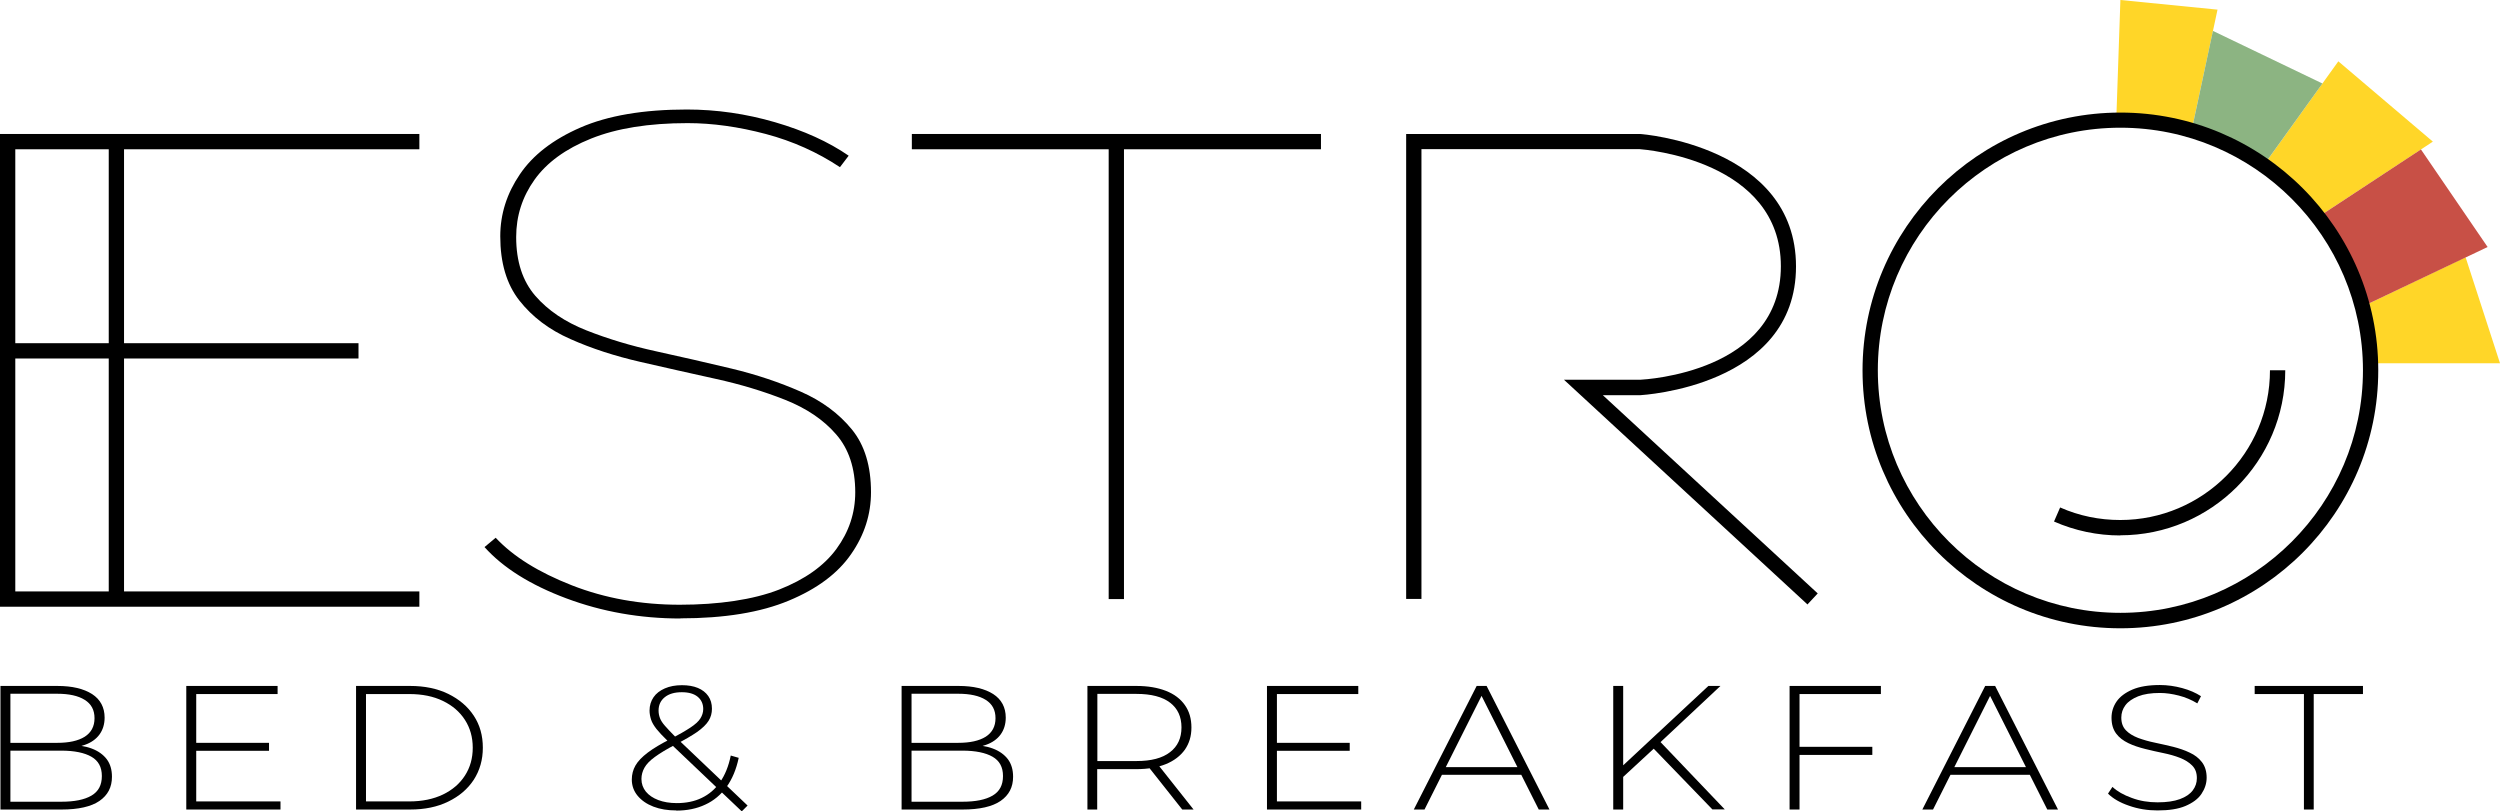 <?xml version="1.0" encoding="UTF-8"?> <svg xmlns="http://www.w3.org/2000/svg" id="Livello_2" data-name="Livello 2" width="163.46" height="53.05" viewBox="0 0 163.46 53.05"><defs><style> .cls-1 { fill: #ffd628; } .cls-2 { fill: #8cb482; } .cls-3 { fill: #c85046; } </style></defs><g id="Livello_1-2" data-name="Livello 1"><g><polygon points="27.42 39.67 0 39.67 0 8.76 27.42 8.76 27.42 9.76 1 9.76 1 38.67 27.42 38.67 27.42 39.67"></polygon><rect x=".5" y="22.44" width="22.94" height="1"></rect><rect x="7.11" y="9.26" width="1" height="29.91"></rect><rect x="59.62" y="8.76" width="26.75" height="1"></rect><rect x="72.49" y="9.26" width="1" height="29.91"></rect><path d="M118.19,39.53l-15.93-14.7h4.97c.36-.02,9.21-.49,9.21-7.42s-8.87-7.63-9.25-7.66h-14.25v29.41h-1V8.76h15.28c.14,0,10.21,.79,10.21,8.66s-10.09,8.41-10.19,8.42h-2.44l14.05,12.96-.68,.73Z"></path><path d="M138.64,35.01c-1.51,0-2.97-.31-4.34-.91l.4-.92c1.24,.55,2.57,.82,3.93,.82,5.4,0,9.79-4.39,9.79-9.79h1c0,5.95-4.84,10.79-10.79,10.79Z"></path><path d="M44.5,40.44c-2.64,0-5.13-.44-7.48-1.32-2.35-.88-4.13-2-5.34-3.35l.73-.61c1.15,1.23,2.81,2.26,4.98,3.11,2.17,.85,4.53,1.27,7.06,1.27s4.8-.33,6.49-.99c1.68-.66,2.94-1.55,3.75-2.66,.82-1.12,1.23-2.35,1.23-3.7,0-1.57-.42-2.84-1.25-3.79-.83-.96-1.95-1.71-3.34-2.26-1.39-.55-2.9-1.01-4.54-1.37-1.63-.36-3.28-.73-4.93-1.11-1.65-.38-3.17-.87-4.56-1.49-1.39-.61-2.5-1.45-3.34-2.52s-1.25-2.47-1.25-4.2c0-1.45,.43-2.8,1.28-4.05,.85-1.26,2.17-2.28,3.96-3.06s4.11-1.18,6.96-1.18c1.95,0,3.87,.28,5.76,.83,1.89,.55,3.5,1.28,4.82,2.19l-.57,.75c-1.46-.97-3.08-1.7-4.85-2.17s-3.48-.71-5.11-.71c-2.54,0-4.64,.34-6.31,1.01s-2.9,1.57-3.7,2.69c-.8,1.12-1.2,2.37-1.2,3.75,0,1.6,.42,2.88,1.25,3.84,.83,.96,1.95,1.71,3.34,2.26,1.39,.55,2.91,1.01,4.56,1.37,1.65,.36,3.29,.74,4.93,1.13,1.63,.39,3.14,.9,4.53,1.51,1.39,.61,2.5,1.44,3.34,2.47s1.25,2.4,1.25,4.1c0,1.45-.43,2.8-1.3,4.05-.87,1.26-2.22,2.27-4.07,3.04-1.84,.77-4.21,1.16-7.09,1.16Z"></path><g><path d="M.03,52.93v-8.08H3.76c.96,0,1.71,.18,2.26,.53,.54,.35,.82,.87,.82,1.54,0,.44-.12,.81-.34,1.11s-.55,.53-.95,.67c-.4,.15-.86,.23-1.36,.23l.23-.23c.61,0,1.14,.08,1.57,.24,.43,.16,.76,.4,.99,.7,.23,.31,.34,.69,.34,1.15,0,.68-.27,1.2-.82,1.58-.54,.37-1.37,.56-2.48,.56H.03Zm.65-.51h3.33c.86,0,1.51-.13,1.97-.4s.68-.69,.68-1.28-.23-1-.68-1.26-1.11-.4-1.97-.4H.61v-.51H3.74c.77,0,1.37-.13,1.8-.4,.42-.27,.64-.67,.64-1.21s-.21-.93-.64-1.2c-.43-.27-1.03-.4-1.8-.4H.68v7.06Z"></path><path d="M12.83,52.4h5.51v.53h-6.16v-8.08h5.97v.53h-5.32v7.02Zm-.08-3.83h4.84v.52h-4.84v-.52Z"></path><path d="M23.28,52.93v-8.08h3.54c.94,0,1.77,.17,2.49,.52,.71,.35,1.27,.82,1.67,1.43,.4,.61,.59,1.3,.59,2.09s-.2,1.48-.59,2.09c-.4,.61-.95,1.08-1.67,1.43-.71,.35-1.54,.52-2.49,.52h-3.54Zm.65-.53h2.83c.84,0,1.57-.15,2.2-.45,.62-.3,1.1-.71,1.44-1.24,.34-.53,.51-1.13,.51-1.82s-.17-1.29-.51-1.82c-.34-.53-.82-.94-1.44-1.24-.62-.3-1.35-.45-2.2-.45h-2.83v7.02Z"></path><path d="M44.22,52.99c-.56,0-1.06-.08-1.5-.25-.44-.17-.78-.41-1.03-.71-.25-.3-.38-.66-.38-1.06,0-.33,.08-.64,.24-.92,.16-.28,.43-.56,.8-.84,.37-.28,.87-.58,1.49-.89,.54-.28,.97-.53,1.29-.74,.32-.21,.54-.41,.66-.6s.19-.4,.19-.62c0-.33-.12-.6-.36-.8-.24-.2-.59-.3-1.04-.3-.48,0-.85,.11-1.12,.33-.27,.22-.4,.51-.4,.87,0,.17,.03,.33,.09,.49s.17,.33,.33,.51,.38,.42,.66,.7l4.74,4.51-.38,.38-4.88-4.64c-.3-.29-.53-.54-.7-.75-.17-.22-.29-.42-.35-.61s-.1-.39-.1-.59c0-.33,.09-.62,.26-.87,.17-.25,.42-.44,.74-.58s.69-.21,1.12-.21c.4,0,.75,.06,1.04,.18,.29,.12,.52,.3,.68,.53,.16,.23,.24,.5,.24,.83,0,.29-.07,.55-.22,.79-.15,.24-.4,.48-.75,.73-.35,.24-.83,.52-1.43,.83-.56,.29-1,.56-1.33,.8s-.55,.47-.68,.7c-.13,.23-.2,.48-.2,.74,0,.32,.1,.59,.29,.83,.2,.24,.47,.42,.81,.55,.34,.13,.75,.2,1.21,.2,.61,0,1.16-.11,1.63-.34,.48-.23,.88-.57,1.2-1.03s.56-1.04,.7-1.74l.52,.15c-.16,.76-.43,1.4-.8,1.91-.37,.51-.84,.9-1.39,1.15-.55,.26-1.18,.39-1.89,.39Z"></path><path d="M58.95,52.93v-8.08h3.73c.96,0,1.71,.18,2.26,.53,.54,.35,.82,.87,.82,1.54,0,.44-.12,.81-.34,1.11s-.55,.53-.95,.67c-.4,.15-.86,.23-1.36,.23l.23-.23c.61,0,1.14,.08,1.57,.24,.43,.16,.76,.4,.99,.7,.23,.31,.34,.69,.34,1.15,0,.68-.27,1.2-.82,1.58-.54,.37-1.37,.56-2.48,.56h-3.98Zm.65-.51h3.33c.86,0,1.51-.13,1.97-.4s.68-.69,.68-1.28-.23-1-.68-1.26-1.11-.4-1.97-.4h-3.41v-.51h3.13c.77,0,1.37-.13,1.8-.4,.42-.27,.64-.67,.64-1.21s-.21-.93-.64-1.2c-.43-.27-1.03-.4-1.8-.4h-3.05v7.06Z"></path><path d="M71.1,52.93v-8.08h3.2c.75,0,1.39,.11,1.93,.32,.54,.21,.95,.52,1.24,.93s.43,.89,.43,1.47-.15,1.04-.43,1.45c-.29,.4-.7,.72-1.24,.94-.54,.22-1.18,.33-1.93,.33h-2.85l.29-.28v2.92h-.65Zm.65-2.89l-.29-.28h2.85c.96,0,1.69-.19,2.19-.58,.5-.38,.75-.92,.75-1.62s-.25-1.24-.75-1.62c-.5-.38-1.23-.57-2.19-.57h-2.85l.29-.29v4.95Zm5.55,2.89l-2.32-2.93h.74l2.32,2.93h-.74Z"></path><path d="M83.49,52.4h5.51v.53h-6.16v-8.08h5.97v.53h-5.32v7.02Zm-.08-3.83h4.84v.52h-4.84v-.52Z"></path><path d="M92.44,52.93l4.11-8.08h.65l4.11,8.08h-.7l-3.88-7.71h.28l-3.87,7.71h-.7Zm1.51-2.27l.22-.5h5.35l.22,.5h-5.78Z"></path><path d="M105.48,52.93v-8.08h.65v8.08h-.65Zm.56-2.04l-.03-.74,5.69-5.3h.79l-3.98,3.73-.37,.36-2.11,1.95Zm5.93,2.04l-4.02-4.16,.45-.43,4.37,4.58h-.79Z"></path><path d="M117.66,52.93h-.65v-8.08h5.97v.53h-5.32v7.55Zm-.08-4.1h4.84v.53h-4.84v-.53Z"></path><path d="M125.69,52.93l4.11-8.08h.65l4.11,8.08h-.7l-3.88-7.71h.28l-3.87,7.71h-.7Zm1.51-2.27l.22-.5h5.35l.22,.5h-5.78Z"></path><path d="M141.08,52.99c-.66,0-1.29-.1-1.88-.31-.59-.2-1.05-.47-1.37-.79l.29-.44c.31,.29,.73,.53,1.26,.72,.53,.2,1.09,.29,1.69,.29s1.08-.07,1.46-.21c.38-.14,.66-.33,.84-.57,.18-.24,.27-.5,.27-.8,0-.35-.1-.62-.31-.83s-.47-.37-.8-.5-.69-.23-1.08-.31c-.39-.08-.79-.17-1.19-.27-.4-.1-.77-.22-1.1-.38s-.6-.36-.8-.63c-.2-.27-.3-.61-.3-1.03,0-.38,.11-.74,.33-1.06,.22-.32,.57-.58,1.03-.78s1.07-.3,1.8-.3c.49,0,.98,.07,1.46,.2,.48,.13,.89,.31,1.23,.53l-.24,.47c-.38-.23-.78-.4-1.21-.51s-.84-.17-1.24-.17c-.57,0-1.04,.07-1.42,.22-.37,.15-.65,.34-.83,.58s-.27,.51-.27,.81c0,.35,.1,.62,.3,.83,.2,.21,.47,.37,.8,.5,.33,.12,.7,.23,1.1,.31,.4,.08,.8,.18,1.19,.27,.39,.1,.75,.22,1.08,.38,.33,.15,.6,.36,.8,.62,.2,.26,.31,.6,.31,1.02,0,.38-.12,.73-.34,1.06s-.58,.59-1.05,.79c-.47,.2-1.08,.29-1.82,.29Z"></path><path d="M150.64,52.93v-7.55h-3.22v-.53h7.08v.53h-3.22v7.55h-.65Z"></path></g><polygon class="cls-1" points="143.3 8.52 144.99 .63 138.64 0 138.37 7.85 141.08 8.06 143.3 8.52"></polygon><polygon class="cls-1" points="151.57 14.19 159.07 9.26 152.89 4.01 148.01 10.8 150.27 12.53 151.57 14.19"></polygon><polygon class="cls-1" points="154.47 20.04 161.21 16.82 163.46 23.75 155.01 23.75 155.01 21.82 154.47 20.04"></polygon><polygon class="cls-2" points="143.3 8.52 144.69 2.02 151.85 5.46 148.01 10.8 145.58 9.42 143.3 8.52"></polygon><polygon class="cls-3" points="151.57 14.19 158.29 9.77 162.65 16.15 154.47 20.04 153.24 16.82 151.57 14.19"></polygon><path d="M138.64,41.08c-9.3,0-16.86-7.56-16.86-16.86s7.56-16.86,16.86-16.86,16.86,7.56,16.86,16.86-7.56,16.86-16.86,16.86Zm0-32.73c-8.75,0-15.86,7.12-15.86,15.86s7.12,15.86,15.86,15.86,15.86-7.12,15.86-15.86-7.12-15.86-15.86-15.86Z"></path></g></g></svg> 